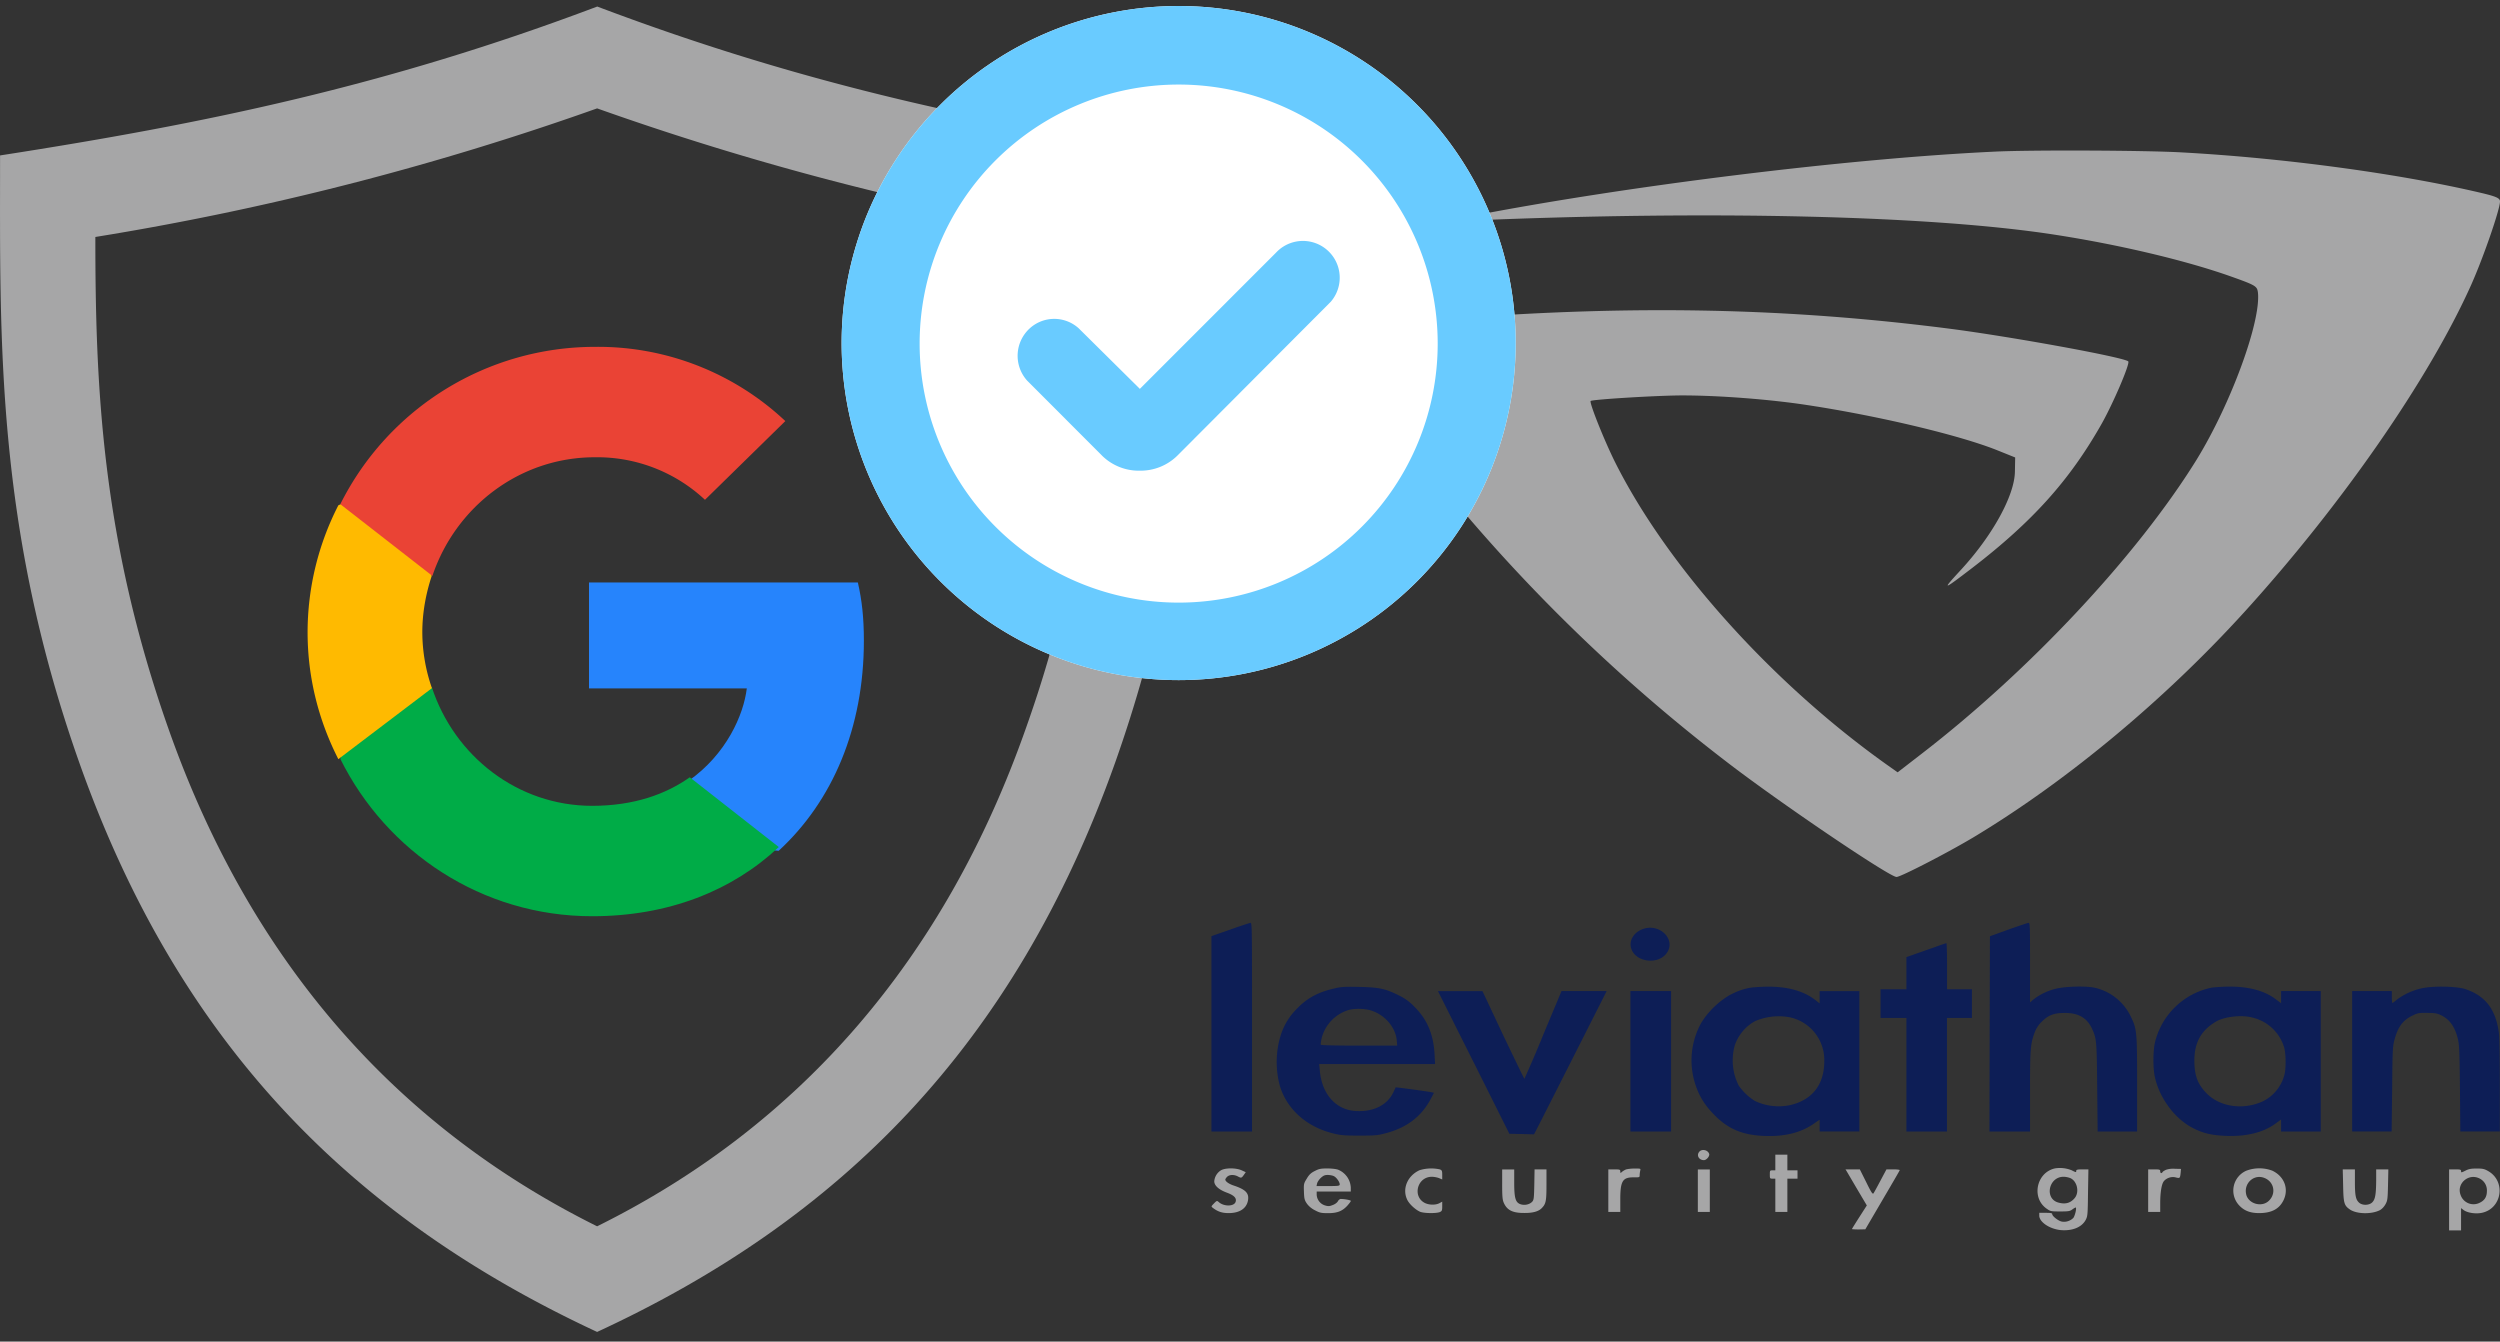 <svg xmlns="http://www.w3.org/2000/svg" id="google-leviathan" viewBox="0 0 382 205">
		  <rect x="0" y="0" width="382" height="205" fill="#333333" stroke="none"/>
		  <g fill="none">
		    <path fill="#0D1E56" d="M187.98 142.04l-2.87 1v29.86h6.2v-15.95c0-15.1 0-15.95-.23-15.94-.14.02-1.54.47-3.1 1.03zm118.9 0l-2.82 1.02-.04 14.92-.03 14.92h6.2v-6.13c0-6.52.06-7.3.72-9.04a4.3 4.3 0 011.1-1.64c1-.99 1.85-1.31 3.47-1.31 2.06-.02 3.39.73 4.15 2.35.73 1.57.75 1.8.82 9.02l.07 6.75H326.55v-7.24c0-8.17-.03-8.41-1-10.4a8.05 8.05 0 00-5.43-4.32c-1.4-.33-4.8-.22-6.23.2a9.16 9.16 0 00-3.2 1.59l-.5.44v-6.09c0-5.7-.01-6.08-.24-6.07-.14.02-1.52.48-3.07 1.03zm-55.64-.15c-1.56.44-2.44 1.86-1.95 3.16.72 1.93 3.9 2.37 5.27.73 1.64-1.96-.65-4.62-3.32-3.9zm44.57 2.77l-2.99 1.05-1.52.54v4.91h-3.95v4.38h3.95v17.36h6.2v-17.36H301.31v-4.38h-3.8v-3.53c0-1.94-.05-3.52-.1-3.51-.08 0-.78.24-1.6.54zm-91.8 6.35c-2.58.56-4.3 1.5-5.88 3.16a9.82 9.82 0 00-2.43 4 13.93 13.93 0 00-.14 7.74c1.07 3.59 4.12 6.3 8.17 7.28 1.17.29 1.69.33 4.02.33 2.44 0 2.8-.04 4.06-.38 3.18-.85 5.4-2.56 6.8-5.21l.5-.95-.32-.07c-.58-.14-5.5-.8-5.53-.76l-.34.72c-.94 2.02-3.13 3.1-5.92 2.88-2.93-.23-5.02-2.61-5.33-6.14l-.1-1.02h17.71l-.08-1.52c-.17-3.02-1.13-5.3-3.02-7.18a7.82 7.82 0 00-2.47-1.81c-2.04-1.02-2.99-1.21-5.96-1.28-2.12-.05-2.74-.02-3.74.2zm5.27 3.33c2.2.58 3.98 2.57 4.15 4.68l.06.75h-5.79c-3.52 0-5.82-.05-5.88-.14-.04-.07.02-.5.12-.96a6.05 6.05 0 014.3-4.39 7.4 7.4 0 013.04.06zm58.05-3.4c-1.2.26-1.82.49-3.04 1.11a12.94 12.94 0 00-4.27 4.12 11.8 11.8 0 00-.73 10.2c.59 1.53 1.4 2.73 2.8 4.13 2.03 2.02 4.14 2.9 7.28 3.06 3.13.16 5.61-.42 7.59-1.73l1.08-.74v1.8h6.07V151.45h-6.07v1.87l-.66-.52c-1.8-1.39-4.26-2.07-7.4-2.04-1.03.02-2.23.1-2.65.19zm6.27 4.53a6.67 6.67 0 015.15 6.7c0 3.6-1.9 5.99-5.36 6.72a8.5 8.5 0 01-5.23-.66 8.35 8.35 0 01-2.48-2.35 8.5 8.5 0 01-.62-6.1c.49-1.56 1.7-3.01 3.14-3.76a9.13 9.13 0 015.4-.55zm64.15-4.52a11.25 11.25 0 00-8.48 8.37c-.28 1.19-.3 3.7-.05 5.04.63 3.25 2.99 6.5 5.75 7.95 1.65.86 2.9 1.15 5.12 1.25 3.14.13 5.78-.52 7.61-1.88l.85-.62v1.84h6.06v-21.46h-6.06v1.85l-.75-.56c-1.77-1.36-4.18-2-7.32-1.98-1.02.02-2.25.1-2.73.2zm6.36 4.52a6.66 6.66 0 014.93 4.65c.26 1.03.27 3.15.02 4.1a6.27 6.27 0 01-3.27 4.05c-3.05 1.42-6.74.86-8.77-1.36-1.26-1.35-1.72-2.66-1.72-4.84 0-2.75 1.01-4.6 3.27-5.95 1.27-.77 3.89-1.08 5.54-.65zM370.1 151a9.96 9.96 0 00-3.88 1.76c-.31.28-.62.5-.66.5-.04 0-.09-.4-.09-.9v-.93h-6.06v21.46H365.44l.08-6.47c.05-6.02.08-6.52.36-7.56.52-1.94 1.27-2.95 2.67-3.64.86-.43 1.04-.47 2.28-.45 1.09 0 1.48.05 2.05.3 1.4.64 2.22 1.77 2.69 3.7.21.92.25 1.92.31 7.58l.06 6.54H381.97v-6.97c0-4.06-.05-7.44-.14-8.1-.48-3.58-2.04-5.64-5.08-6.67-1.32-.45-4.89-.53-6.65-.15zm-144.92 11.33l5.45 10.91 1.9.04 1.87.05 1.22-2.38 5.55-10.95 4.33-8.57h-6.9l-2.8 6.7a187.2 187.2 0 01-2.87 6.71c-.04 0-1.5-3.02-3.26-6.7l-3.15-6.7h-6.8l5.46 10.9zM249.13 162.17v10.73h6.21v-21.46h-6.21z"/>
		    <path fill="#A6A6A7" d="M259.67 175.97c-.5.54-.09 1.3.69 1.3.4 0 .92-.63.8-.96-.2-.6-1.08-.79-1.5-.34zm11.6 1.66v1.2h-.42c-.4 0-.42.02-.42.63 0 .6.01.64.42.64h.42v5.08h1.84v-5.08h1.55v-1.27h-1.55v-2.4h-1.84v1.2zm42.73.9c-2.83.62-3.65 4.49-1.28 6.15.58.41.66.43 2.06.43 1.3 0 1.5-.03 1.9-.33.24-.18.48-.3.5-.27.15.14-.13 1.26-.37 1.58a2 2 0 01-1.76.57c-.54-.1-1.47-.83-1.47-1.14 0-.16-.24-.2-.99-.2h-.99v.42c0 .99 1.58 2.05 3.29 2.22 1.76.15 3.2-.43 3.8-1.55.3-.57.32-.78.36-4.17l.06-3.56h-.93c-.74 0-.93.05-.93.22 0 .26-.03.26-.67-.07a4.8 4.8 0 00-2.58-.3zm2.33 1.48c1.06.45 1.44 2.15.68 3.06-.65.77-1.43.98-2.5.68-2.16-.6-1.48-3.94.8-3.94.3 0 .75.09 1.02.2zm-129.78-1.18a2.17 2.17 0 00-1.01 1.68c0 .64.7 1.28 1.93 1.73 1.14.42 1.53.86 1.32 1.43-.26.7-1.79.7-2.56.01-.27-.24-.3-.24-.74.21-.43.45-.45.45-.17.67.77.59 1.43.8 2.42.8 1.67 0 2.75-.7 2.96-1.98.17-1.07-.38-1.63-2.19-2.23-.73-.24-1.28-.63-1.28-.91 0-.09.12-.27.28-.43.34-.33 1.03-.36 1.6-.07.54.29.59.29.94-.2l.3-.43-.61-.28c-.86-.4-2.54-.4-3.19 0zm14.34.1c-.59.3-.87.57-1.22 1.17-.46.74-.47.83-.43 2 .04 1.09.09 1.28.47 1.84.3.39.7.74 1.25 1.01.7.37.96.42 1.98.42 1.4 0 2.18-.32 2.94-1.15.29-.33.53-.65.53-.72 0-.12-.98-.3-1.55-.3-.13 0-.33.16-.43.35-.1.2-.45.46-.79.58-.52.2-.67.21-1.21.05a1.8 1.8 0 01-1.24-1.63v-.48H206.4v-.6a3.11 3.11 0 00-1.94-2.74c-.26-.1-.95-.19-1.65-.19-1.01 0-1.28.06-1.93.4zm2.95.8c.4.21.87.9.87 1.24 0 .23-.18.26-1.77.26h-1.78l.09-.4c.05-.21.3-.6.57-.85.4-.36.61-.45 1.09-.45.34.02.75.09.93.2zm13.06-.92c-1.82.83-2.67 2.8-1.9 4.46.29.67 1.24 1.55 1.97 1.88.6.25 2.42.28 3.02.06.33-.15.38-.23.38-.88v-.72l-.44.24c-.58.3-1.52.28-2.16-.01-2.01-.96-1.24-4.03 1.02-4.03.32 0 .82.1 1.08.2l.5.21v-.7c0-.62-.05-.72-.37-.84a6.1 6.1 0 00-3.1.13zm31.53-.11c-.18.08-.47.24-.6.37-.23.2-.25.2-.25-.07 0-.29-.07-.32-.91-.32h-.92v6.5h1.83v-1.92c0-2.81.36-3.39 2.08-3.36.86 0 .88 0 .88-.35 0-.2.05-.51.09-.7.08-.3.06-.3-.88-.3-.53 0-1.12.08-1.32.15zm82.55.04c-.25.11-.5.27-.54.35-.15.26-.36.19-.36-.12 0-.26-.1-.29-.92-.29h-.92v6.5h1.84v-1.32c0-1.63.2-2.89.53-3.34.4-.52 1.2-.8 1.88-.6.6.15.63.12.72-.81l.04-.5-.92-.02a3.5 3.5 0 00-1.35.15zm12.27.14a3.31 3.31 0 00-1.19 5.21c.8.9 1.75 1.28 3.18 1.27 1.84-.01 3.01-.62 3.66-1.92.88-1.75.16-3.68-1.69-4.56a5.63 5.63 0 00-3.96 0zm2.8 1.13c1.44.6 1.77 2.36.64 3.46-1.09 1.07-3.17.47-3.48-1-.37-1.72 1.25-3.14 2.84-2.46zm30.66-1.13c-.62.31-.66.31-.66.07s-.11-.27-.92-.27h-.91V188h1.83v-3.4l.4.3c.56.42 1.84.62 2.77.42 3.08-.64 3.72-4.8.99-6.37-.6-.35-.86-.4-1.78-.4-.84 0-1.2.06-1.72.33zm2.16 1.19a2.02 2.02 0 011.13 1.89c0 .9-.33 1.45-1.1 1.82a2.08 2.08 0 01-2.92-1.19c-.66-1.73 1.21-3.37 2.89-2.52zm-149.34.9c0 1.93.05 2.39.27 2.87.5 1.08 1.34 1.5 3.05 1.5 1.34.02 2.2-.22 2.7-.71.67-.67.75-1.09.75-3.62v-2.33h-1.82l-.04 2.32c-.04 2.03-.07 2.34-.31 2.61-.37.41-1.1.6-1.72.42-.83-.24-1.04-.89-1.04-3.34v-2h-1.84v2.28zM259.43 181.93v3.25h1.83v-6.49h-1.83zM282.19 179l1.62 2.76 1.44 2.43-1.14 1.78c-.62.97-1.13 1.79-1.13 1.83 0 .03.46.06 1.03.06l1.01-.02 2.61-4.46c1.44-2.45 2.64-4.51 2.65-4.58.03-.06-.42-.12-.98-.12h-1.05l-.91 1.71c-.5.95-.98 1.82-1.06 1.94-.14.2-.34-.1-1.13-1.71l-.97-1.94H281.99l.2.32zm75.84 2.11c.05 2.77.15 3.1 1.08 3.73 1.05.68 3.27.72 4.52.08.3-.15.64-.5.86-.89.32-.57.35-.79.4-2.99l.05-2.36h-1.86v1.73c-.02 2.13-.15 2.86-.6 3.31-.48.48-1.53.5-2.03.03-.5-.46-.62-1.1-.62-3.2v-1.87h-1.86l.06 2.43zM304.57 23.18c-22.35 1.06-55.81 5.2-79.71 9.83l-4.58.89 3.87-.18c37.42-1.6 71.1-.78 89.93 2.16 9.57 1.48 19.5 3.82 26.4 6.22 4.21 1.49 4.39 1.6 4.53 2.58.5 4.43-4.15 17.09-9.4 25.61-9.04 14.58-25.4 32.09-41.95 44.86l-3.7 2.86-1.05-.74c-17.88-12.56-34.28-30.81-42.27-46.94-1.69-3.47-3.8-8.8-3.59-9.06.25-.24 10.28-.85 14.01-.85 5.6 0 13.37.6 19 1.46 10.99 1.66 23.59 4.66 29.32 7l2.54 1.02-.04 2.13c-.03 3.68-3.48 9.9-8.34 15.14-2.89 3.14-2.74 3.1 1.87-.43 9.15-7.04 14.78-13.3 19.63-21.82 1.8-3.15 4.47-9.38 4.16-9.7-.64-.63-17.85-3.78-27.49-5.02-24.32-3.11-47.3-3.6-74.26-1.63-7.14.54-19.18 1.84-19.43 2.1-.42.38 4.86 8.59 9.79 15.24a260.97 260.97 0 0049.94 50.44c8.02 6.19 24.95 17.65 26.04 17.65.67 0 8.52-4.07 12.32-6.4 14.15-8.6 28.82-20.87 40.82-34.07 14.93-16.44 28.27-35.69 34.7-50.08 1.87-4.21 4.37-11.46 4.37-12.67 0-.56-.67-.81-4.12-1.59-12.35-2.8-29.2-5.06-44.45-5.9-5.6-.32-23.23-.4-28.86-.11z"/>
		    <g>
		      <path fill="#A6A6A7" d="M91.24 203.52c-36.86-17.15-63.73-43.4-79.17-87.12C-.7 80.23.01 51.67.01 23.75 31.26 18.9 58.97 13.19 91.26 1c32.35 12.23 60.1 17.94 91.25 22.75 0 27.75.73 56.42-12.07 92.65-15.47 43.6-42.22 70.02-79.2 87.12zM14.57 36.21c0 22.5.9 46.08 11.23 75.31 12.35 34.96 34.35 60.42 65.44 75.86 31.08-15.4 53.08-40.9 65.43-75.86 10.42-29.17 11.17-52.83 11.23-75.31a437.5 437.5 0 01-76.66-19.65 437.5 437.5 0 01-76.67 19.65z"/>
		      <path fill="#2684FC" d="M132 97.92c0-3.59-.3-6.2-.92-8.92H90v16.19h24.11c-.48 4.02-3.11 10.08-8.94 14.15l-.09.54 13 10.03.9.09c8.26-7.6 13.02-18.8 13.02-32.08"/>
		      <path fill="#00AC47" d="M90.48 140c11.63 0 21.39-3.88 28.52-10.57l-13.6-10.66c-3.63 2.57-8.51 4.36-14.92 4.36-11.4 0-21.06-7.61-24.5-18.13l-.51.04-13.3 10.43-.17.49C59.08 130.2 73.63 140 90.48 140"/>
		      <path fill="#FFBA00" d="M66 105.15a26.13 26.13 0 01-1.47-8.54c0-2.98.54-5.86 1.42-8.55l-.02-.57L52.15 77l-.45.21a42.56 42.56 0 00-4.7 19.4c0 6.96 1.71 13.53 4.7 19.39L66 105.15"/>
		      <path fill="#EA4335" d="M90.88 69.87a24.1 24.1 0 0116.84 6.5L120 64.34A41.77 41.77 0 0090.88 53 43.49 43.49 0 0052 77.04L66.07 88c3.53-10.52 13.3-18.13 24.81-18.13"/>
		    </g>
		    <g>
		      <path fill="#FFF" d="M180.1.92a51.5 51.5 0 100 103 51.5 51.5 0 000-103z"/>
		      <path fill="#69CBFF" d="M180.1 12.92a39.58 39.58 0 110 79.16 39.58 39.58 0 010-79.16m0-12a51.5 51.5 0 100 103 51.5 51.5 0 000-103z"/>
		      <path fill="#69CBFF" d="M174.19 71.92a8 8 0 01-5.77-2.27l-11.48-11.5a5.67 5.67 0 01.41-7.98 5.56 5.56 0 017.48 0l9.34 9.25L195 38.58a5.62 5.62 0 018.35 7.52l-23.48 23.55a8 8 0 01-5.68 2.27z"/>
		    </g>
		  </g>
		</svg>